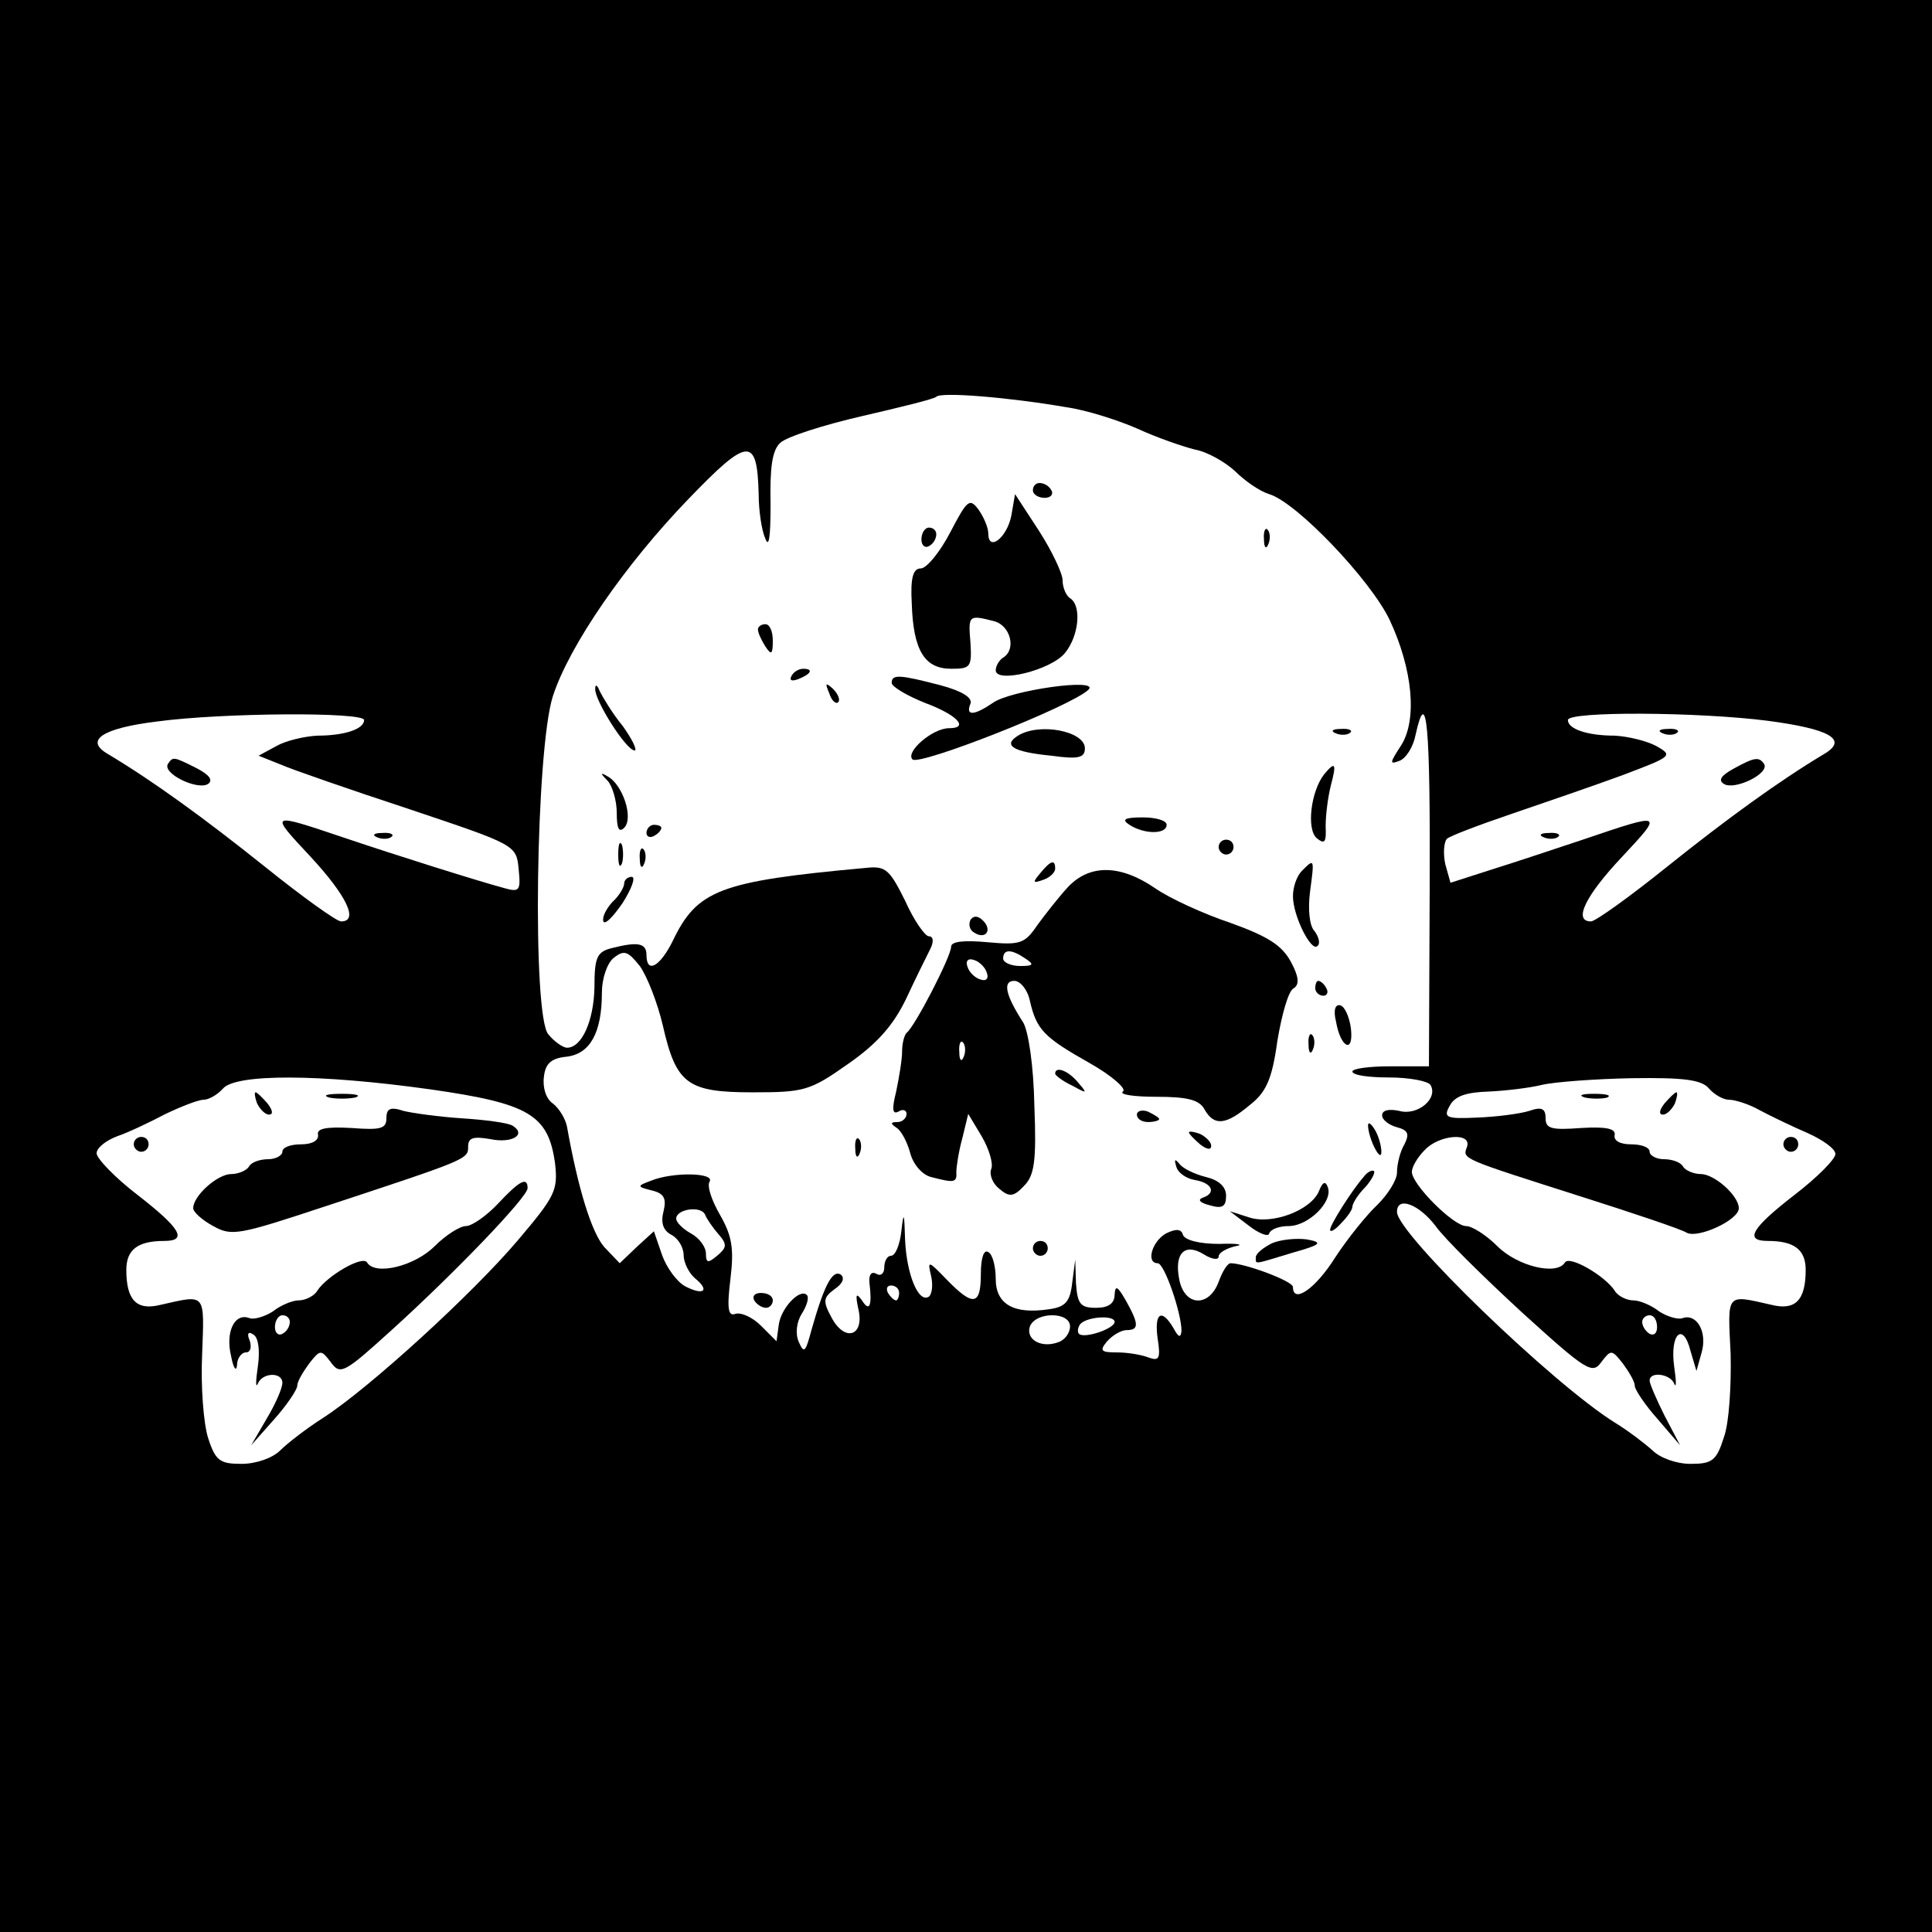 <?xml version="1.0" standalone="no"?>
<!DOCTYPE svg PUBLIC "-//W3C//DTD SVG 20010904//EN"
 "http://www.w3.org/TR/2001/REC-SVG-20010904/DTD/svg10.dtd">
<svg version="1.0" xmlns="http://www.w3.org/2000/svg"
 width="260pt" height="260pt" viewBox="0 0 260 260"
 preserveAspectRatio="xMidYMid meet">
<g transform="translate(0,260) scale(0.1,-0.1)"
fill="#000000" stroke="none">
<path d="M0 1300 l0 -1300 1300 0 1300 0 0 1300 0 1300 -1300 0 -1300 0 0
-1300z m1435 752 c28 -4 71 -18 96 -29 26 -12 61 -24 77 -28 17 -3 41 -17 54
-29 13 -13 33 -27 46 -31 37 -11 136 -115 162 -169 31 -66 38 -135 15 -170
-15 -23 -15 -25 -2 -20 9 3 19 19 22 35 15 68 20 15 19 -208 l-1 -238 -52 0
c-28 0 -51 -3 -51 -7 0 -5 22 -8 49 -8 28 0 53 -5 56 -10 11 -18 -17 -42 -42
-35 -14 3 -23 1 -23 -6 0 -6 9 -13 20 -16 15 -4 17 -9 10 -23 -6 -10 -10 -27
-10 -38 0 -10 -12 -29 -26 -43 -14 -13 -40 -45 -57 -71 -27 -43 -57 -63 -57
-40 0 8 -65 32 -84 32 -4 0 -11 -11 -16 -25 -13 -35 -46 -33 -53 3 -7 35 7 50
33 34 11 -7 20 -8 20 -3 0 5 10 11 23 14 12 2 2 4 -22 3 -27 0 -46 5 -49 12
-2 8 -9 9 -23 2 -19 -11 -27 -40 -11 -40 9 0 32 -67 32 -91 -1 -10 -4 -9 -11
4 -16 27 -26 20 -21 -15 4 -26 2 -30 -12 -25 -10 4 -29 7 -43 7 -21 0 -24 2
-13 15 7 8 19 15 26 15 17 0 17 8 -1 40 -11 19 -14 21 -15 8 0 -12 -8 -18 -25
-18 -21 0 -25 5 -27 33 l-1 32 -4 -31 c-3 -26 -9 -33 -32 -36 -47 -7 -71 7
-71 41 0 16 -4 33 -10 36 -6 4 -10 -8 -10 -29 0 -43 -10 -45 -46 -8 -25 26
-26 26 -21 5 3 -13 1 -25 -3 -28 -14 -9 -30 30 -32 77 -1 37 -2 38 -5 11 -2
-18 -8 -33 -14 -33 -5 0 -9 -7 -9 -16 0 -8 -5 -12 -11 -8 -6 3 -10 -1 -9 -12
4 -32 0 -40 -10 -24 -8 11 -9 8 -5 -11 9 -37 -18 -46 -36 -12 -12 22 -11 27 4
38 12 8 14 16 8 20 -11 6 -22 -15 -39 -75 -8 -30 -10 -32 -17 -16 -5 11 -3 27
4 38 7 11 10 22 7 25 -9 10 -35 -17 -38 -40 l-3 -22 -21 21 c-11 11 -26 18
-34 16 -10 -4 -12 6 -7 47 5 41 2 58 -14 86 -11 19 -18 39 -14 45 7 12 -50 13
-79 1 -19 -7 -19 -8 1 -13 17 -4 20 -11 16 -28 -4 -15 -1 -26 11 -32 9 -5 16
-17 16 -27 0 -10 7 -24 15 -31 21 -17 12 -24 -13 -11 -11 6 -25 25 -31 42
l-11 32 -23 -21 -23 -22 -21 22 c-17 20 -35 78 -50 162 -2 10 -10 24 -19 31
-9 6 -14 21 -12 36 2 18 10 25 31 27 31 4 47 32 47 86 0 19 7 40 16 47 14 11
19 9 35 -11 10 -14 24 -50 31 -80 18 -79 33 -90 121 -90 69 0 77 2 128 38 39
27 61 52 78 87 13 28 28 58 33 68 5 10 4 17 -2 17 -5 0 -20 21 -32 48 -21 42
-26 47 -53 44 -198 -18 -227 -30 -260 -99 -17 -34 -35 -44 -35 -18 0 16 -12
18 -47 9 -20 -5 -23 -13 -23 -53 -1 -45 -17 -81 -37 -81 -5 0 -17 8 -25 18
-22 24 -17 383 6 455 22 68 97 177 183 266 80 83 92 84 94 6 0 -22 4 -49 9
-60 5 -13 7 3 7 47 -1 48 2 72 13 82 8 8 58 24 110 36 52 12 97 23 100 26 6 7
100 -1 175 -14z m-945 -421 c0 -12 -26 -21 -63 -21 -18 -1 -43 -7 -55 -14
l-24 -13 30 -12 c16 -7 94 -34 173 -60 143 -48 144 -48 147 -81 3 -29 1 -31
-20 -25 -37 10 -148 45 -213 67 -104 35 -103 35 -47 -25 49 -53 65 -87 41 -87
-6 0 -52 33 -103 74 -80 64 -150 115 -212 152 -30 18 -6 34 67 43 89 12 279
13 279 2z m1889 -1 c83 -11 108 -25 77 -44 -62 -37 -132 -88 -212 -152 -51
-41 -97 -74 -103 -74 -24 0 -8 34 42 87 56 60 56 60 -53 23 -36 -12 -90 -30
-122 -40 l-56 -18 -7 25 c-3 14 -2 29 2 34 4 4 44 19 88 34 44 15 111 38 149
52 66 25 68 26 45 39 -13 7 -38 13 -56 14 -37 0 -63 9 -63 21 0 12 175 11 269
-1z m-1800 -496 c133 -19 159 -34 168 -100 4 -36 0 -44 -50 -103 -61 -72 -200
-199 -262 -239 -22 -14 -48 -34 -58 -44 -10 -10 -32 -18 -52 -18 -29 0 -35 4
-45 35 -6 19 -10 69 -8 112 3 84 6 81 -56 67 -32 -8 -46 6 -46 47 0 27 15 39
51 39 32 0 22 17 -36 62 -30 23 -55 49 -55 56 0 7 12 17 28 23 15 5 44 19 65
30 21 10 44 19 51 19 7 0 19 7 26 15 17 20 129 20 279 -1z m1721 1 c7 -8 19
-15 27 -15 8 0 27 -6 41 -14 15 -8 44 -22 65 -31 20 -9 37 -21 37 -28 0 -7
-25 -32 -55 -55 -58 -45 -68 -62 -36 -62 36 0 51 -12 51 -39 0 -41 -14 -55
-46 -47 -62 14 -59 17 -55 -66 1 -42 -2 -93 -9 -112 -10 -32 -16 -36 -45 -36
-19 0 -41 8 -51 18 -10 9 -32 26 -50 37 -84 52 -294 255 -294 284 0 22 30 10
52 -19 12 -17 65 -69 116 -116 87 -79 95 -84 107 -67 13 17 14 17 29 -2 8 -11
16 -24 16 -30 0 -5 14 -26 31 -45 l30 -35 -21 40 c-11 22 -20 43 -20 47 0 13
28 9 33 -4 3 -7 3 3 0 23 -6 44 12 61 22 21 l8 -27 7 25 c8 28 -7 53 -26 46
-6 -2 -20 2 -31 9 -10 8 -26 15 -35 15 -9 0 -21 6 -25 13 -13 20 -61 48 -67
38 -11 -18 -64 -5 -91 22 -15 15 -34 27 -42 27 -17 0 -73 56 -73 73 0 6 7 19
17 29 19 21 65 25 57 4 -6 -16 -7 -15 156 -67 69 -22 132 -43 140 -48 15 -8
70 17 70 33 0 17 -33 46 -51 46 -10 0 -21 5 -24 10 -3 6 -15 10 -26 10 -10 0
-19 5 -19 10 0 6 -11 10 -25 10 -15 0 -24 5 -22 13 1 8 -11 11 -45 9 -40 -3
-48 -1 -48 13 0 13 -5 16 -22 10 -13 -4 -44 -8 -70 -9 -42 -2 -46 0 -37 16 7
13 22 18 52 19 23 1 56 5 72 9 17 4 71 8 121 9 70 1 94 -2 104 -14z m-1333
-196 c12 -14 11 -18 -2 -29 -12 -10 -15 -10 -15 3 0 9 -9 21 -20 27 -11 6 -20
15 -20 20 0 13 34 18 39 5 2 -5 10 -17 18 -26z m243 -79 c0 -5 -2 -10 -4 -10
-3 0 -8 5 -11 10 -3 6 -1 10 4 10 6 0 11 -4 11 -10z m230 -45 c0 -9 -7 -18
-15 -21 -23 -9 -45 3 -39 21 8 20 54 20 54 0z m60 6 c0 -9 -41 -23 -48 -16 -2
2 -2 7 1 12 7 11 47 14 47 4z m730 -7 c0 -8 -4 -12 -10 -9 -5 3 -10 10 -10 16
0 5 5 9 10 9 6 0 10 -7 10 -16z"/>
<path d="M1390 1940 c0 -5 7 -10 16 -10 8 0 12 5 9 10 -3 6 -10 10 -16 10 -5
0 -9 -4 -9 -10z"/>
<path d="M1279 1884 c-14 -27 -32 -49 -40 -49 -10 0 -14 -12 -12 -47 2 -63 17
-88 53 -88 26 0 28 2 26 35 -3 37 -3 38 32 29 22 -6 30 -38 12 -49 -5 -3 -10
-11 -10 -17 0 -18 74 0 93 23 19 23 23 64 7 74 -5 3 -10 14 -10 24 0 9 -14 39
-32 67 l-32 49 -5 -29 c-6 -30 -31 -49 -31 -24 0 8 -6 22 -13 32 -12 16 -15
14 -38 -30z"/>
<path d="M1240 1874 c0 -8 5 -12 10 -9 6 3 10 10 10 16 0 5 -4 9 -10 9 -5 0
-10 -7 -10 -16z"/>
<path d="M1701 1874 c0 -11 3 -14 6 -6 3 7 2 16 -1 19 -3 4 -6 -2 -5 -13z"/>
<path d="M1020 1753 c0 -5 5 -15 10 -23 8 -12 10 -11 10 8 0 12 -4 22 -10 22
-5 0 -10 -3 -10 -7z"/>
<path d="M1065 1690 c-3 -6 1 -7 9 -4 18 7 21 14 7 14 -6 0 -13 -4 -16 -10z"/>
<path d="M1200 1681 c0 -5 20 -17 45 -27 43 -16 60 -34 32 -34 -22 0 -59 -32
-49 -42 9 -9 215 72 237 94 15 16 -106 -1 -129 -18 -25 -17 -37 -18 -30 -1 3
8 -11 17 -41 25 -54 14 -65 15 -65 3z"/>
<path d="M801 1673 c-1 -15 41 -82 53 -83 4 0 -3 15 -16 33 -14 17 -27 39 -31
47 -3 8 -6 10 -6 3z"/>
<path d="M1116 1667 c3 -10 9 -15 12 -12 3 3 0 11 -7 18 -10 9 -11 8 -5 -6z"/>
<path d="M1370 1610 c-21 -13 -7 -22 45 -27 36 -5 45 -3 45 10 0 23 -61 35
-90 17z"/>
<path d="M1798 1613 c7 -3 16 -2 19 1 4 3 -2 6 -13 5 -11 0 -14 -3 -6 -6z"/>
<path d="M1782 1558 c-18 -23 -24 -74 -10 -86 11 -9 13 -5 12 16 0 15 3 39 7
55 8 30 6 33 -9 15z"/>
<path d="M818 1549 c6 -7 12 -26 12 -43 0 -21 3 -27 10 -20 13 13 -2 58 -22
69 -10 6 -11 5 0 -6z"/>
<path d="M1520 1490 c20 -13 50 -13 50 0 0 6 -15 10 -32 10 -25 0 -29 -3 -18
-10z"/>
<path d="M870 1479 c0 -5 5 -7 10 -4 6 3 10 8 10 11 0 2 -4 4 -10 4 -5 0 -10
-5 -10 -11z"/>
<path d="M832 1450 c0 -14 2 -19 5 -12 2 6 2 18 0 25 -3 6 -5 1 -5 -13z"/>
<path d="M1640 1460 c0 -5 5 -10 10 -10 6 0 10 5 10 10 0 6 -4 10 -10 10 -5 0
-10 -4 -10 -10z"/>
<path d="M861 1444 c0 -11 3 -14 6 -6 3 7 2 16 -1 19 -3 4 -6 -2 -5 -13z"/>
<path d="M1400 1425 c-11 -13 -10 -14 4 -9 9 3 16 10 16 15 0 13 -6 11 -20 -6z"/>
<path d="M1752 1428 c-7 -7 -12 -22 -12 -34 0 -27 25 -76 33 -67 4 3 2 12 -4
20 -7 7 -9 30 -6 53 6 45 6 45 -11 28z"/>
<path d="M1437 1406 c-12 -13 -30 -36 -41 -51 -17 -25 -23 -27 -67 -23 -32 3
-49 1 -49 -6 0 -13 -49 -108 -60 -116 -3 -3 -6 -14 -6 -25 0 -11 -4 -35 -8
-54 -6 -24 -5 -31 3 -27 6 4 11 2 11 -3 0 -6 -6 -11 -12 -11 -10 0 -10 -2 -1
-8 6 -4 14 -19 18 -34 4 -15 16 -29 28 -32 31 -8 35 -8 34 7 0 6 3 27 8 45 l8
33 18 -30 c10 -17 16 -37 13 -44 -3 -8 2 -20 11 -27 13 -11 19 -11 33 4 14 14
17 33 14 108 -1 54 -8 100 -15 112 -24 37 -28 56 -12 56 8 0 18 -12 21 -27 9
-39 19 -49 81 -84 30 -17 50 -35 44 -38 -5 -4 15 -7 45 -7 42 0 58 -4 65 -17
13 -23 29 -21 61 6 22 17 30 35 37 86 6 36 15 68 22 71 8 5 7 16 -4 36 -12 22
-31 34 -81 52 -36 12 -82 33 -102 47 -47 32 -88 32 -117 1z m-57 -96 c12 -8
11 -10 -7 -10 -13 0 -23 5 -23 10 0 13 11 13 30 0z m-52 -19 c3 -8 -1 -12 -9
-9 -7 2 -15 10 -17 17 -3 8 1 12 9 9 7 -2 15 -10 17 -17z m-31 -113 c-3 -8 -6
-5 -6 6 -1 11 2 17 5 13 3 -3 4 -12 1 -19z"/>
<path d="M840 1411 c0 -5 -7 -17 -16 -25 -8 -9 -14 -20 -12 -26 2 -5 13 6 26
25 12 19 18 35 12 35 -5 0 -10 -4 -10 -9z"/>
<path d="M1306 1362 c-3 -6 -1 -14 5 -17 15 -10 25 3 12 16 -7 7 -13 7 -17 1z"/>
<path d="M1770 1270 c0 -5 5 -10 11 -10 5 0 7 5 4 10 -3 6 -8 10 -11 10 -2 0
-4 -4 -4 -10z"/>
<path d="M1798 1225 c6 -35 24 -44 20 -9 -2 15 -8 29 -14 31 -7 2 -10 -6 -6
-22z"/>
<path d="M1761 1194 c0 -11 3 -14 6 -6 3 7 2 16 -1 19 -3 4 -6 -2 -5 -13z"/>
<path d="M1420 1155 c0 -2 10 -10 23 -16 20 -11 21 -11 8 4 -13 16 -31 23 -31
12z"/>
<path d="M1530 1100 c0 -6 7 -10 15 -10 8 0 15 2 15 4 0 2 -7 6 -15 10 -8 3
-15 1 -15 -4z"/>
<path d="M1841 1085 c1 -19 18 -51 18 -35 0 8 -4 22 -9 30 -5 8 -9 11 -9 5z"/>
<path d="M1600 1076 c0 -2 7 -9 15 -16 9 -7 15 -8 15 -2 0 5 -7 12 -15 16 -8
3 -15 4 -15 2z"/>
<path d="M1151 1054 c0 -11 3 -14 6 -6 3 7 2 16 -1 19 -3 4 -6 -2 -5 -13z"/>
<path d="M1583 1030 c2 -8 13 -16 25 -18 24 -4 29 -18 10 -24 -7 -3 -2 -7 10
-10 17 -5 22 -2 22 13 0 12 -10 21 -27 25 -16 4 -32 12 -36 18 -6 7 -7 6 -4
-4z"/>
<path d="M1835 1016 c-15 -17 -45 -64 -45 -71 0 -4 7 0 15 9 8 8 15 18 15 22
0 4 7 16 17 26 9 10 14 20 12 22 -2 2 -9 -1 -14 -8z"/>
<path d="M1775 997 c-11 -26 -64 -46 -95 -35 l-25 8 25 -19 c14 -11 27 -16 28
-11 2 6 14 10 26 10 27 0 60 33 53 52 -3 9 -7 8 -12 -5z"/>
<path d="M1712 927 c-12 -6 -22 -14 -22 -19 0 -10 -4 -10 49 6 39 11 42 14 20
18 -14 2 -35 0 -47 -5z"/>
<path d="M1390 920 c0 -5 5 -10 10 -10 6 0 10 5 10 10 0 6 -4 10 -10 10 -5 0
-10 -4 -10 -10z"/>
<path d="M1015 850 c3 -5 10 -10 16 -10 5 0 9 5 9 10 0 6 -7 10 -16 10 -8 0
-12 -4 -9 -10z"/>
<path d="M226 1572 c-8 -13 40 -36 54 -27 7 5 2 12 -15 21 -32 16 -32 16 -39
6z"/>
<path d="M508 1473 c7 -3 16 -2 19 1 4 3 -2 6 -13 5 -11 0 -14 -3 -6 -6z"/>
<path d="M2238 1613 c7 -3 16 -2 19 1 4 3 -2 6 -13 5 -11 0 -14 -3 -6 -6z"/>
<path d="M2332 1565 c-16 -9 -20 -15 -12 -20 14 -9 62 14 54 27 -7 10 -13 9
-42 -7z"/>
<path d="M2078 1473 c7 -3 16 -2 19 1 4 3 -2 6 -13 5 -11 0 -14 -3 -6 -6z"/>
<path d="M346 1115 c4 -8 11 -15 16 -15 6 0 5 6 -2 15 -7 8 -14 15 -16 15 -2
0 -1 -7 2 -15z"/>
<path d="M443 1123 c9 -2 25 -2 35 0 9 3 1 5 -18 5 -19 0 -27 -2 -17 -5z"/>
<path d="M520 1095 c0 -14 -8 -16 -47 -13 -35 2 -47 -1 -45 -9 1 -8 -8 -13
-23 -13 -14 0 -25 -4 -25 -10 0 -5 -9 -10 -19 -10 -11 0 -23 -4 -26 -10 -3 -5
-14 -10 -24 -10 -18 0 -51 -29 -51 -46 0 -5 12 -16 27 -24 25 -14 34 -12 152
27 191 63 191 63 191 80 0 12 7 14 30 10 29 -6 49 6 30 18 -6 4 -37 8 -68 10
-31 2 -67 7 -79 10 -18 6 -23 3 -23 -10z"/>
<path d="M180 1060 c0 -5 5 -10 10 -10 6 0 10 5 10 10 0 6 -4 10 -10 10 -5 0
-10 -4 -10 -10z"/>
<path d="M670 980 c-15 -16 -35 -30 -43 -30 -8 0 -27 -12 -42 -27 -27 -27 -80
-40 -91 -22 -6 10 -54 -18 -67 -38 -4 -7 -16 -13 -25 -13 -9 0 -25 -7 -35 -15
-11 -7 -25 -11 -31 -9 -20 8 -33 -18 -25 -51 3 -16 7 -22 8 -12 0 9 6 17 12
17 6 0 8 7 5 16 -4 9 -2 13 5 8 7 -4 9 -22 6 -43 -3 -20 -3 -30 0 -23 6 15 33
16 33 1 0 -7 -9 -28 -21 -48 l-21 -36 31 35 c17 19 31 40 31 45 0 6 8 19 16
30 15 19 16 19 29 2 13 -18 18 -15 82 43 85 77 183 179 183 191 0 16 -11 10
-40 -21z m-280 -159 c0 -6 -4 -13 -10 -16 -5 -3 -10 1 -10 9 0 9 5 16 10 16 6
0 10 -4 10 -9z"/>
<path d="M2133 1123 c9 -2 23 -2 30 0 6 3 -1 5 -18 5 -16 0 -22 -2 -12 -5z"/>
<path d="M2240 1115 c-7 -9 -8 -15 -2 -15 5 0 12 7 16 15 3 8 4 15 2 15 -2 0
-9 -7 -16 -15z"/>
<path d="M2400 1060 c0 -5 5 -10 10 -10 6 0 10 5 10 10 0 6 -4 10 -10 10 -5 0
-10 -4 -10 -10z"/>
</g>
</svg>
